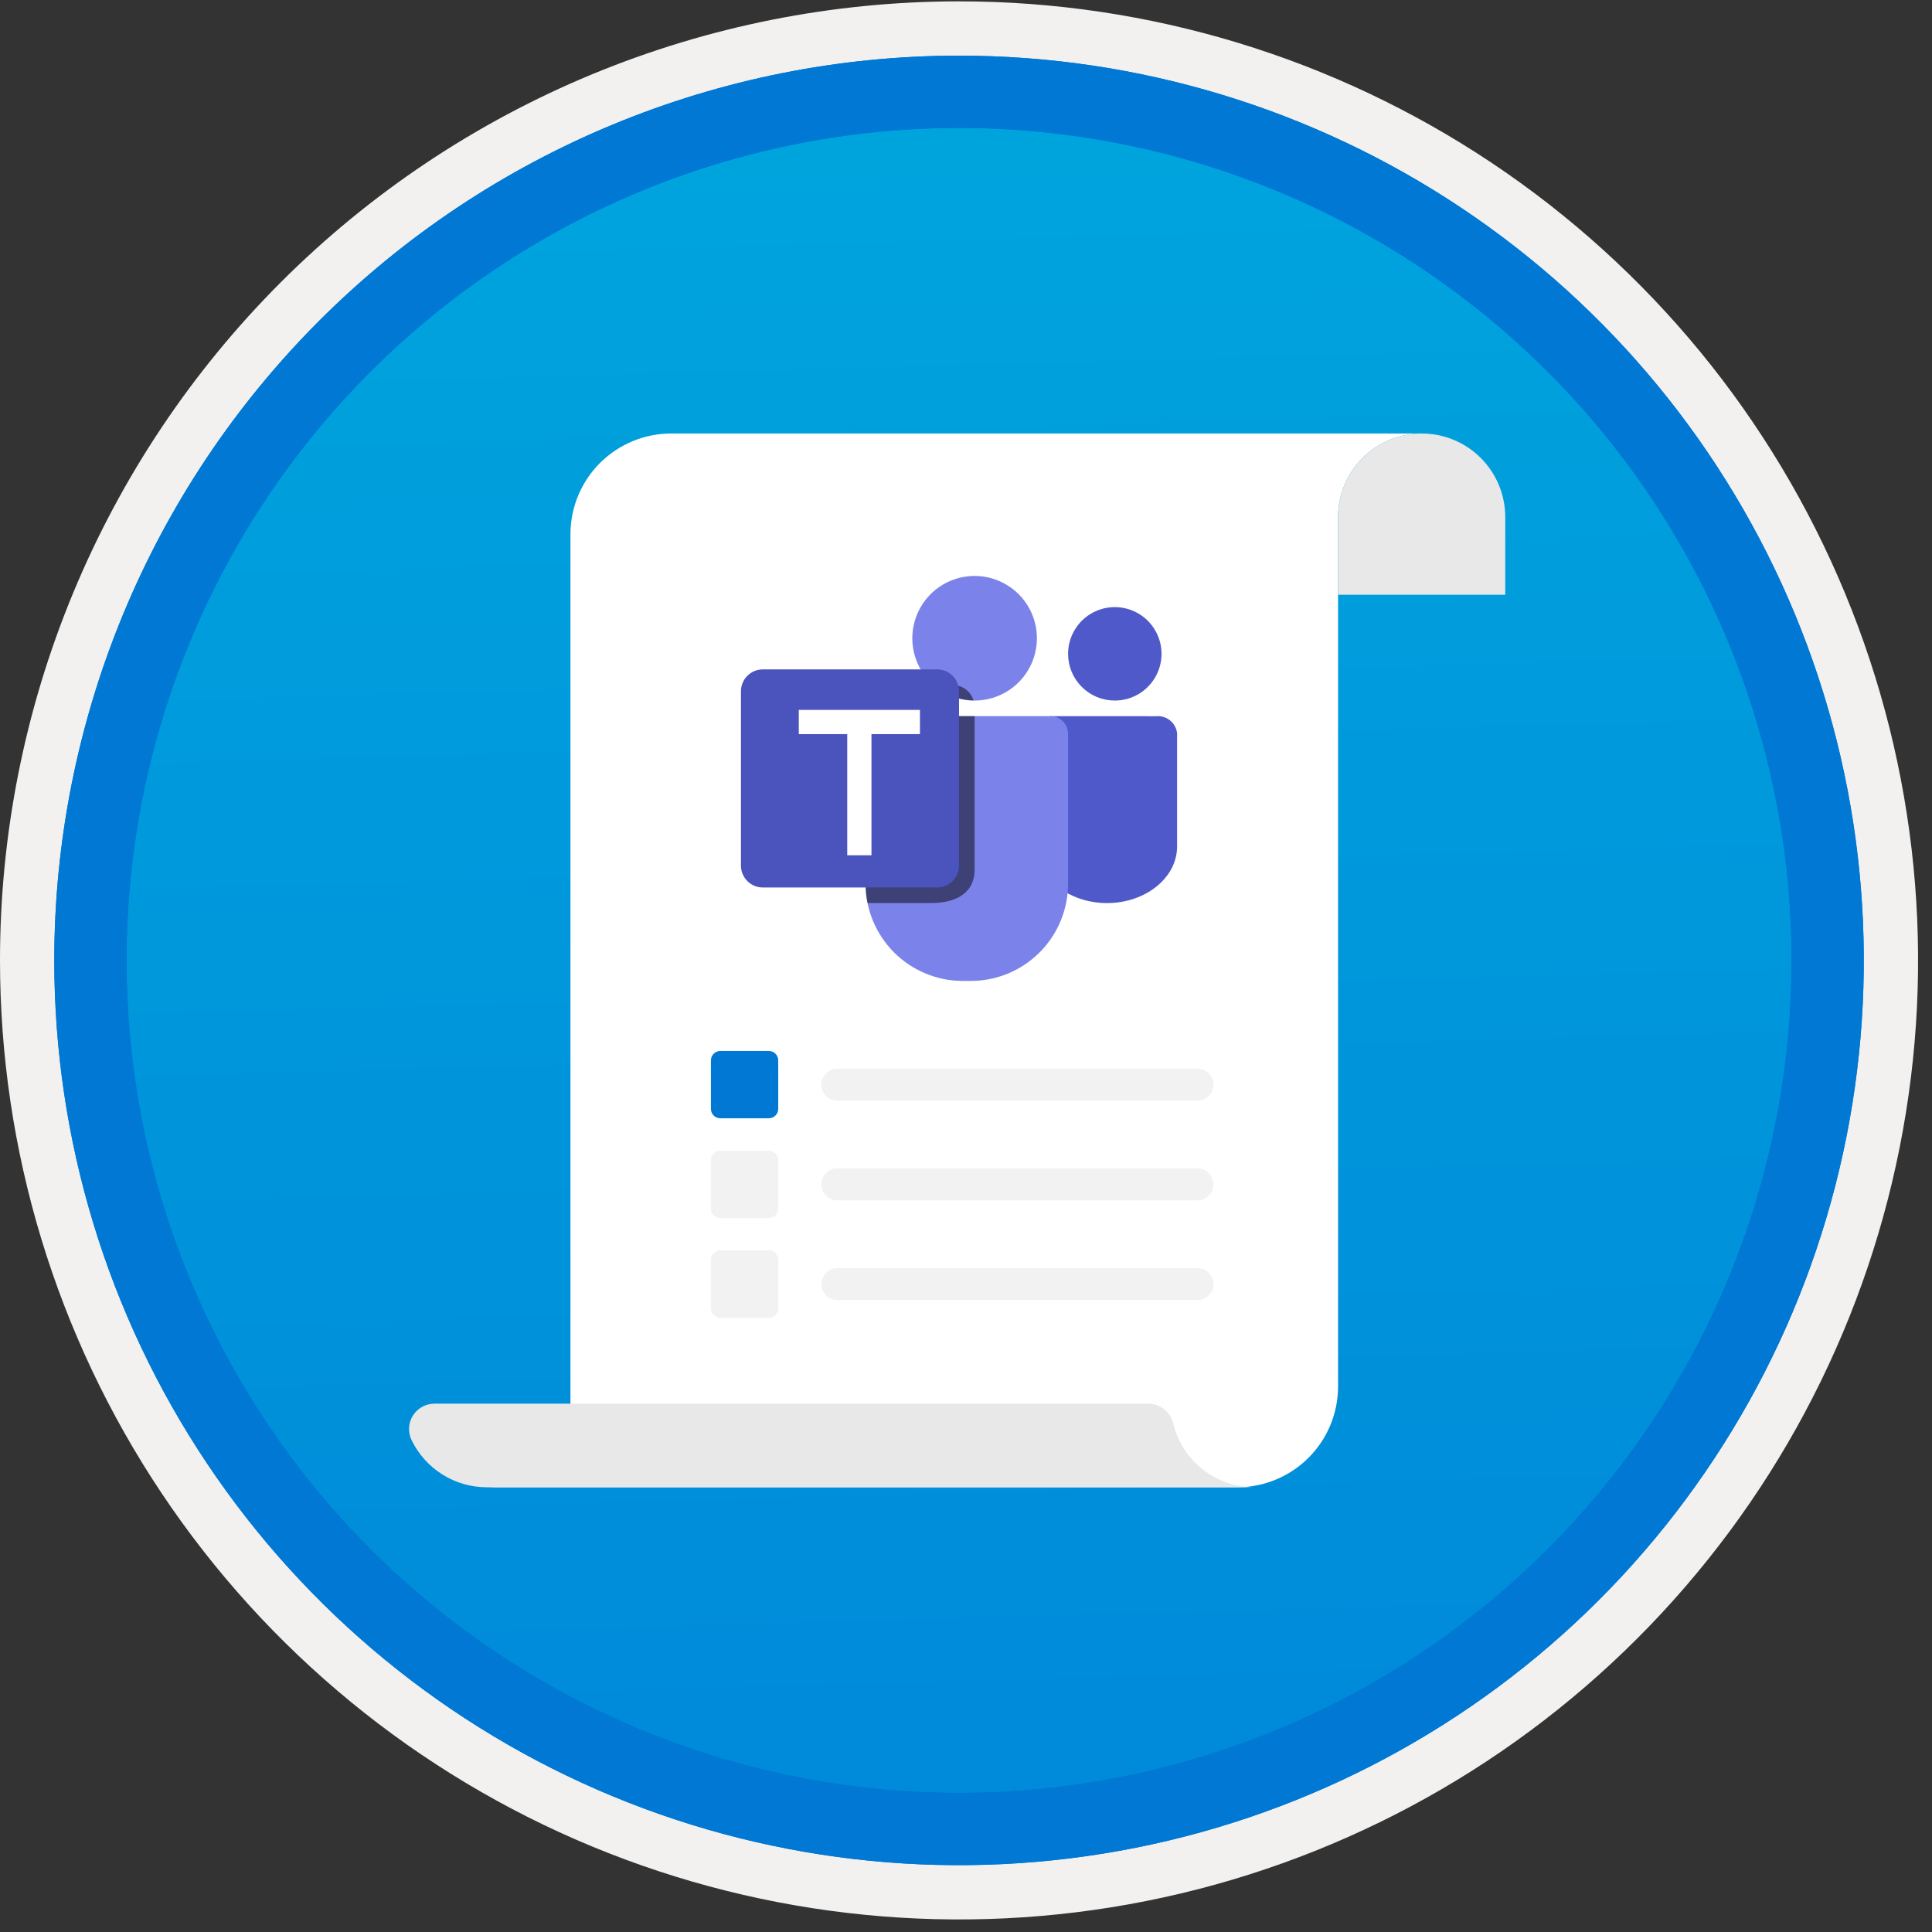 <svg width="100" height="100" viewBox="0 0 100 100" fill="none" xmlns="http://www.w3.org/2000/svg">
<rect x="0" y="0" width="100" height="100" fill="#333333" stroke="none"/>
<g clip-path="url(#clip0)">
<path d="M49.64 96.52C40.382 96.52 31.332 93.775 23.634 88.632C15.936 83.488 9.936 76.177 6.393 67.624C2.85 59.07 1.923 49.658 3.73 40.578C5.536 31.498 9.994 23.157 16.54 16.611C23.087 10.064 31.428 5.606 40.508 3.8C49.588 1.994 59 2.921 67.553 6.464C76.107 10.007 83.418 16.006 88.561 23.704C93.705 31.402 96.45 40.452 96.45 49.71C96.451 55.858 95.24 61.945 92.888 67.624C90.535 73.304 87.088 78.464 82.741 82.811C78.394 87.158 73.234 90.606 67.554 92.958C61.875 95.31 55.787 96.521 49.64 96.52V96.52Z" fill="url(#paint0_linear)"/>
<path fill-rule="evenodd" clip-rule="evenodd" d="M95.54 49.71C95.54 58.788 92.848 67.663 87.805 75.211C82.761 82.759 75.592 88.642 67.205 92.116C58.818 95.59 49.589 96.499 40.685 94.728C31.782 92.957 23.603 88.586 17.184 82.166C10.765 75.747 6.393 67.569 4.622 58.665C2.851 49.761 3.76 40.532 7.234 32.145C10.708 23.758 16.591 16.589 24.139 11.546C31.688 6.502 40.562 3.81 49.64 3.81C55.668 3.81 61.636 4.997 67.205 7.304C72.774 9.611 77.834 12.992 82.096 17.254C86.359 21.516 89.739 26.576 92.046 32.145C94.353 37.714 95.54 43.683 95.54 49.71V49.71ZM49.64 0.07C59.458 0.07 69.055 2.982 77.219 8.436C85.382 13.891 91.744 21.643 95.501 30.714C99.258 39.784 100.242 49.765 98.326 59.395C96.411 69.024 91.683 77.869 84.741 84.811C77.799 91.753 68.954 96.481 59.324 98.397C49.695 100.312 39.714 99.329 30.644 95.572C21.573 91.815 13.82 85.452 8.366 77.289C2.911 69.126 -1.61629e-06 59.528 3.61524e-07 49.71C-0.001 43.191 1.283 36.736 3.777 30.713C6.271 24.69 9.928 19.217 14.537 14.608C19.147 9.998 24.62 6.342 30.643 3.847C36.666 1.353 43.121 0.07 49.64 0.07V0.07Z" fill="#F2F1F0"/>
<path fill-rule="evenodd" clip-rule="evenodd" d="M92.73 49.711C92.73 58.233 90.202 66.564 85.468 73.65C80.733 80.737 74.003 86.259 66.129 89.521C58.256 92.782 49.592 93.635 41.233 91.973C32.874 90.31 25.197 86.206 19.17 80.18C13.144 74.154 9.04 66.476 7.378 58.117C5.715 49.759 6.568 41.095 9.83 33.221C13.091 25.347 18.614 18.618 25.7 13.883C32.786 9.148 41.117 6.621 49.64 6.621C55.298 6.621 60.902 7.735 66.13 9.9C71.358 12.066 76.108 15.239 80.11 19.241C84.111 23.242 87.285 27.992 89.45 33.221C91.616 38.449 92.73 44.052 92.73 49.711ZM49.64 2.881C58.902 2.881 67.956 5.627 75.657 10.773C83.358 15.919 89.36 23.233 92.905 31.79C96.449 40.347 97.377 49.763 95.57 58.847C93.763 67.931 89.303 76.275 82.753 82.825C76.204 89.374 67.86 93.834 58.776 95.641C49.692 97.448 40.276 96.521 31.718 92.976C23.162 89.432 15.848 83.429 10.702 75.728C5.556 68.027 2.81 58.973 2.81 49.711C2.811 37.291 7.745 25.38 16.527 16.598C25.309 7.816 37.22 2.882 49.64 2.881V2.881Z" fill="#0078D4"/>
<path fill-rule="evenodd" clip-rule="evenodd" d="M92.73 49.711C92.73 58.233 90.202 66.564 85.468 73.65C80.733 80.737 74.003 86.26 66.129 89.521C58.256 92.782 49.592 93.636 41.233 91.973C32.874 90.31 25.197 86.206 19.17 80.18C13.144 74.154 9.04 66.476 7.377 58.117C5.715 49.759 6.568 41.095 9.83 33.221C13.091 25.347 18.614 18.618 25.7 13.883C32.786 9.148 41.117 6.621 49.639 6.621C55.298 6.621 60.902 7.735 66.13 9.9C71.358 12.066 76.108 15.24 80.109 19.241C84.111 23.242 87.285 27.993 89.45 33.221C91.615 38.449 92.73 44.052 92.73 49.711V49.711ZM49.639 2.881C58.902 2.881 67.956 5.627 75.657 10.773C83.358 15.919 89.36 23.233 92.905 31.79C96.449 40.347 97.377 49.763 95.57 58.847C93.763 67.931 89.303 76.275 82.753 82.825C76.204 89.374 67.86 93.834 58.776 95.641C49.691 97.448 40.276 96.521 31.718 92.976C23.161 89.432 15.848 83.429 10.702 75.728C5.556 68.027 2.809 58.973 2.809 49.711C2.811 37.291 7.745 25.381 16.527 16.598C25.309 7.816 37.22 2.882 49.639 2.881V2.881Z" fill="#0078D4"/>
<path fill-rule="evenodd" clip-rule="evenodd" d="M34.743 22.438C33.36 22.438 32.033 22.987 31.054 23.965C30.076 24.944 29.526 26.271 29.526 27.654V72.654C29.526 73.222 29.414 73.785 29.197 74.31C28.98 74.835 28.661 75.312 28.259 75.714C27.857 76.116 27.38 76.435 26.855 76.652C26.33 76.87 25.767 76.981 25.199 76.981H64.041C64.726 76.981 65.404 76.847 66.037 76.584C66.67 76.322 67.246 75.938 67.73 75.453C68.214 74.969 68.599 74.394 68.861 73.761C69.123 73.128 69.258 72.45 69.258 71.765V26.765C69.258 25.617 69.714 24.516 70.525 23.705C71.337 22.893 72.438 22.438 73.585 22.438H34.743Z" fill="white"/>
<path fill-rule="evenodd" clip-rule="evenodd" d="M60.73 73.7C60.667 73.407 60.507 73.145 60.276 72.956C60.045 72.766 59.757 72.66 59.458 72.654H22.48C22.258 72.655 22.039 72.713 21.844 72.822C21.65 72.93 21.486 73.087 21.369 73.276C21.252 73.465 21.184 73.681 21.174 73.904C21.163 74.126 21.209 74.348 21.307 74.548C21.662 75.278 22.215 75.893 22.904 76.323C23.592 76.754 24.387 76.982 25.199 76.981H64.93C63.965 76.981 63.026 76.658 62.265 76.064C61.504 75.469 60.964 74.637 60.73 73.7V73.7Z" fill="#E8E8E8"/>
<path fill-rule="evenodd" clip-rule="evenodd" d="M73.585 22.438C73.017 22.438 72.454 22.549 71.929 22.767C71.404 22.984 70.927 23.303 70.525 23.705C70.124 24.107 69.805 24.584 69.587 25.109C69.37 25.634 69.258 26.197 69.258 26.765V30.783H77.912V26.765C77.912 26.197 77.8 25.634 77.583 25.109C77.365 24.584 77.047 24.107 76.645 23.705C76.243 23.303 75.766 22.984 75.241 22.767C74.716 22.549 74.153 22.438 73.585 22.438Z" fill="#E8E8E8"/>
<path d="M43.341 56.141H61.982" stroke="#F2F2F2" stroke-width="1.653" stroke-miterlimit="10" stroke-linecap="round"/>
<path d="M43.341 61.303H61.982" stroke="#F2F2F2" stroke-width="1.653" stroke-miterlimit="10" stroke-linecap="round"/>
<path d="M43.341 66.463H61.982" stroke="#F2F2F2" stroke-width="1.653" stroke-miterlimit="10" stroke-linecap="round"/>
<path d="M39.794 54.398H37.285C37.016 54.398 36.797 54.617 36.797 54.886V57.395C36.797 57.664 37.016 57.882 37.285 57.882H39.794C40.063 57.882 40.281 57.664 40.281 57.395V54.886C40.281 54.617 40.063 54.398 39.794 54.398Z" fill="#0078D4"/>
<path d="M39.794 59.56H37.285C37.016 59.56 36.797 59.779 36.797 60.048V62.557C36.797 62.826 37.016 63.044 37.285 63.044H39.794C40.063 63.044 40.281 62.826 40.281 62.557V60.048C40.281 59.779 40.063 59.56 39.794 59.56Z" fill="#F2F2F2"/>
<path d="M39.794 64.721H37.285C37.016 64.721 36.797 64.939 36.797 65.208V67.717C36.797 67.986 37.016 68.205 37.285 68.205H39.794C40.063 68.205 40.281 67.986 40.281 67.717V65.208C40.281 64.939 40.063 64.721 39.794 64.721Z" fill="#F2F2F2"/>
<path d="M59.838 37.071L54.366 37.068L53.671 37.952V43.807C53.671 45.428 55.295 46.743 57.299 46.743C59.302 46.743 60.927 45.428 60.927 43.807V37.952C60.897 37.692 60.766 37.454 60.562 37.289C60.359 37.125 60.099 37.046 59.838 37.071V37.071Z" fill="#5059C9"/>
<path d="M57.702 36.261C58.18 36.261 58.648 36.119 59.046 35.854C59.443 35.588 59.753 35.21 59.936 34.768C60.12 34.326 60.167 33.84 60.074 33.371C59.981 32.901 59.75 32.471 59.412 32.132C59.074 31.794 58.643 31.564 58.174 31.47C57.705 31.377 57.218 31.425 56.776 31.608C56.334 31.791 55.956 32.101 55.691 32.499C55.425 32.897 55.283 33.364 55.283 33.843C55.283 34.16 55.346 34.475 55.467 34.768C55.589 35.062 55.767 35.328 55.992 35.553C56.216 35.777 56.483 35.956 56.776 36.077C57.07 36.199 57.384 36.261 57.702 36.261V36.261Z" fill="#5059C9"/>
<path d="M44.802 45.737V37.984C44.802 37.863 44.826 37.744 44.872 37.633C44.918 37.522 44.986 37.42 45.071 37.335C45.156 37.25 45.257 37.182 45.368 37.136C45.48 37.09 45.599 37.066 45.719 37.066H54.366C54.609 37.066 54.842 37.163 55.014 37.335C55.186 37.507 55.283 37.74 55.283 37.984V45.737C55.283 47.073 54.753 48.353 53.808 49.298C52.864 50.242 51.584 50.773 50.248 50.773H49.837C48.502 50.773 47.221 50.242 46.277 49.298C45.333 48.353 44.802 47.073 44.802 45.737V45.737Z" fill="#7B83EB"/>
<path d="M50.446 36.261C51.084 36.261 51.707 36.071 52.237 35.717C52.768 35.363 53.181 34.859 53.425 34.27C53.669 33.68 53.733 33.032 53.609 32.406C53.484 31.781 53.177 31.206 52.726 30.755C52.275 30.304 51.7 29.997 51.075 29.872C50.449 29.748 49.801 29.812 49.212 30.056C48.622 30.3 48.119 30.713 47.764 31.244C47.41 31.774 47.221 32.398 47.221 33.035C47.221 33.891 47.56 34.711 48.165 35.316C48.77 35.921 49.59 36.261 50.446 36.261Z" fill="#7B83EB"/>
<path opacity="0.5" d="M44.903 46.741H48.206C49.443 46.741 50.446 46.252 50.446 45.005V37.066H45.732C45.218 37.066 44.802 39.095 44.802 39.609V45.737C44.802 46.075 44.836 46.411 44.903 46.741V46.741Z" fill="black"/>
<path opacity="0.5" d="M50.391 36.256C50.321 36.025 50.179 35.823 49.986 35.679C49.792 35.535 49.558 35.456 49.317 35.455H48.333C48.902 35.958 49.632 36.242 50.391 36.256V36.256Z" fill="black"/>
<path d="M48.511 34.648H39.481C39.181 34.648 38.894 34.767 38.683 34.979C38.471 35.191 38.352 35.478 38.352 35.777V44.807C38.352 44.955 38.381 45.102 38.438 45.239C38.495 45.376 38.578 45.5 38.683 45.605C38.788 45.71 38.912 45.793 39.049 45.85C39.186 45.907 39.333 45.936 39.481 45.936H48.511C48.659 45.936 48.806 45.907 48.943 45.85C49.08 45.793 49.204 45.71 49.309 45.605C49.414 45.5 49.497 45.376 49.553 45.239C49.61 45.102 49.639 44.955 49.639 44.807V35.777C49.639 35.478 49.52 35.191 49.309 34.979C49.097 34.767 48.81 34.648 48.511 34.648V34.648Z" fill="#4B53BC"/>
<path d="M47.616 37.998H45.107V44.269H43.853V37.998H41.345V36.744H47.616V37.998Z" fill="white"/>
</g>
<defs>
<linearGradient id="paint0_linear" x1="47.87" y1="-15.083" x2="51.852" y2="130.685" gradientUnits="userSpaceOnUse">
<stop stop-color="#00ABDE"/>
<stop offset="1" stop-color="#007ED8"/>
</linearGradient>
<clipPath id="clip0">
<rect width="99.28" height="99.28" fill="white" transform="translate(0 0.07)"/>
</clipPath>
</defs>
</svg>
